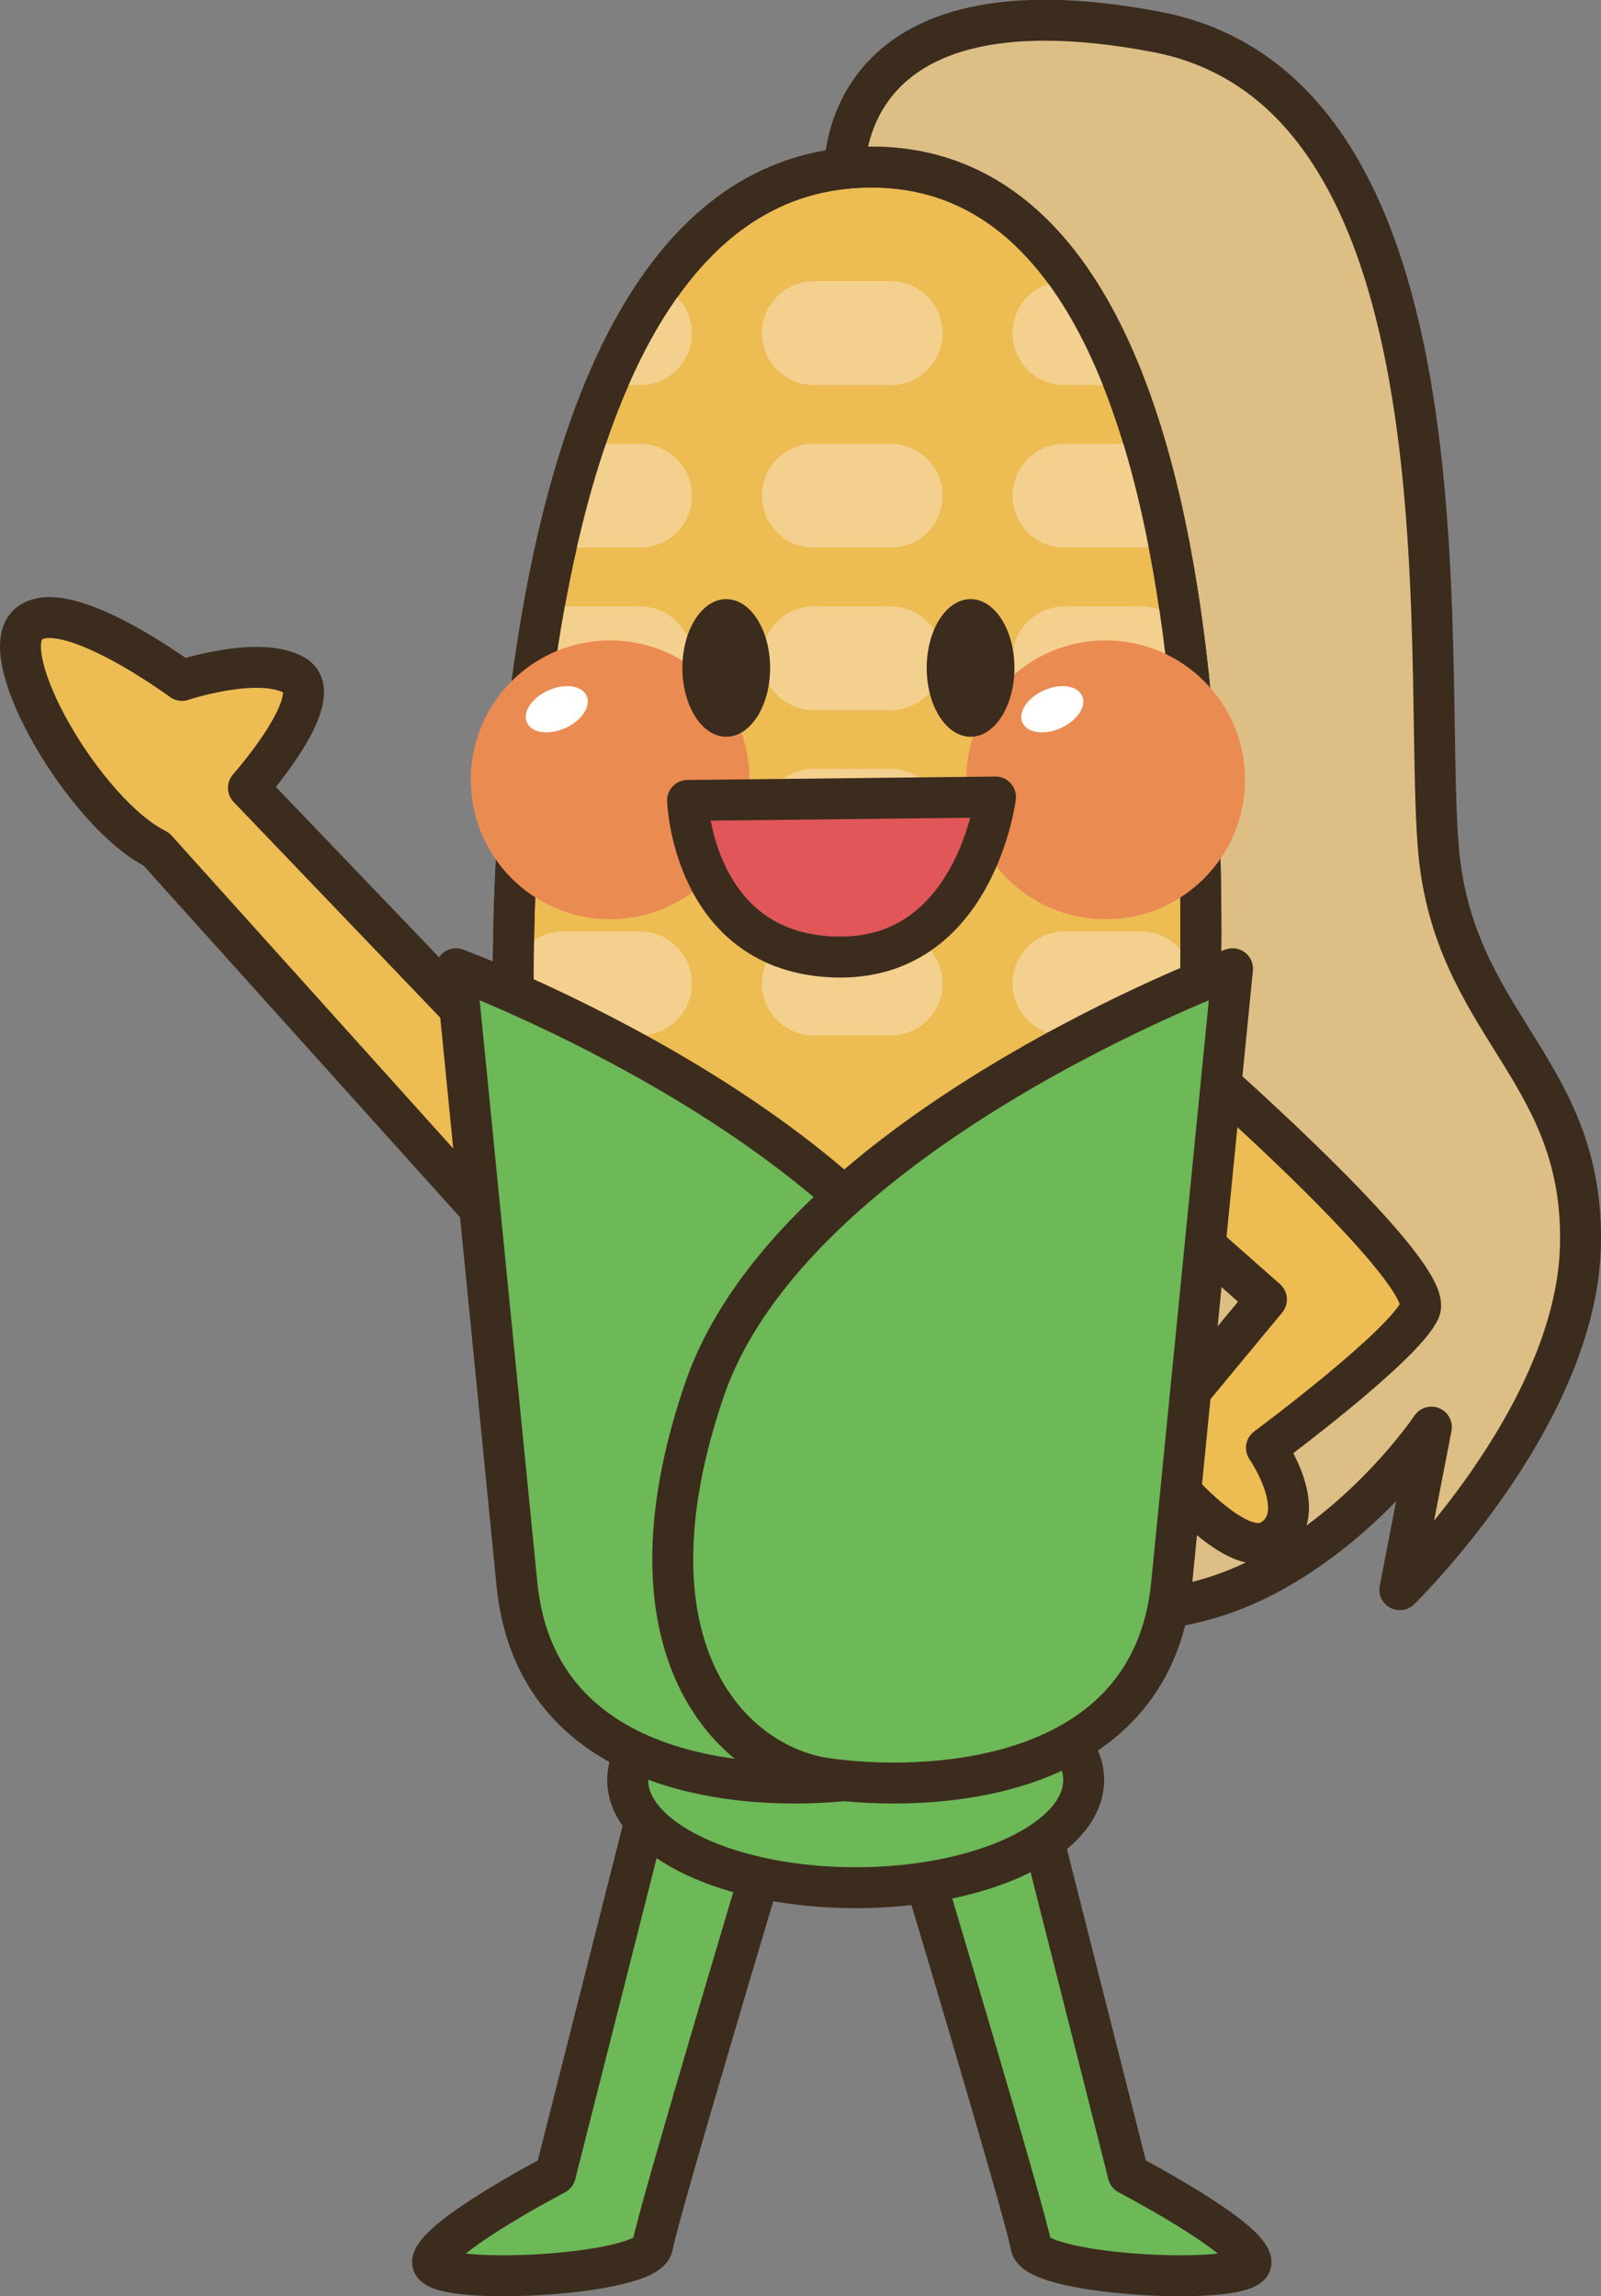 <?xml version="1.0" encoding="UTF-8"?>
<!DOCTYPE svg PUBLIC "-//W3C//DTD SVG 1.1//EN" "http://www.w3.org/Graphics/SVG/1.1/DTD/svg11.dtd">
<svg version="1.1" xmlns="http://www.w3.org/2000/svg" xmlns:xlink="http://www.w3.org/1999/xlink" x="0" y="0" width="391.204" height="561.044" viewBox="0, 0, 391.204, 561.044">
  <rect x="0" y="0" width="391.204" height="561.044" fill="#808080" stroke="none"/>
  <defs>
    <clipPath id="Clip_1">
      <path d="M125.774,260.426 C125.774,260.426 114.798,44.079 210.735,40.856 C308.939,37.536 292.396,257.126 292.396,269.255 C292.396,281.383 232.816,414.899 206.331,409.382 C179.846,403.864 125.774,260.426 125.774,260.426 z"/>
    </clipPath>
  </defs>
  <g id="Layer_1">
    <path d="M158.206,442.497 L135.706,531.247 C135.706,531.247 106.956,546.247 105.706,552.497 C104.456,558.747 158.206,556.247 159.456,548.747 C160.706,541.247 186.956,453.747 186.956,453.747" fill="#6DB857" id="path838"/>
    <path d="M158.206,442.497 L135.706,531.247 C135.706,531.247 106.956,546.247 105.706,552.497 C104.456,558.747 158.206,556.247 159.456,548.747 C160.706,541.247 186.956,453.747 186.956,453.747" fill-opacity="0" stroke="#3C2C1E" stroke-width="10" stroke-linecap="round" stroke-linejoin="round" id="path840"/>
    <path d="M253.187,442.497 L275.687,531.247 C275.687,531.247 304.437,546.247 305.687,552.497 C306.937,558.747 253.187,556.247 251.937,548.747 C250.687,541.247 224.437,453.747 224.437,453.747" fill="#6DB857" id="path842"/>
    <path d="M253.187,442.497 L275.687,531.247 C275.687,531.247 304.437,546.247 305.687,552.497 C306.937,558.747 253.187,556.247 251.937,548.747 C250.687,541.247 224.437,453.747 224.437,453.747" fill-opacity="0" stroke="#3C2C1E" stroke-width="10" stroke-linecap="round" stroke-linejoin="round" id="path844"/>
    <path d="M125.774,260.426 L60.706,192.497 C60.706,192.497 80.706,169.997 71.956,164.997 C63.206,159.997 44.456,166.247 44.456,166.247 C44.456,166.247 15.706,144.997 6.956,152.497 C-1.794,159.997 20.706,198.747 38.206,207.497 L128.206,307.497" fill="#EDBC52" id="path846"/>
    <path d="M125.774,260.426 L60.706,192.497 C60.706,192.497 80.706,169.997 71.956,164.997 C63.206,159.997 44.456,166.247 44.456,166.247 C44.456,166.247 15.706,144.997 6.956,152.497 C-1.794,159.997 20.706,198.747 38.206,207.497 L128.206,307.497" fill-opacity="0" stroke="#3C2C1E" stroke-width="10" stroke-linecap="round" stroke-linejoin="round" id="path848"/>
    <path d="M206.331,45.27 C206.331,45.27 200.823,-7.689 282.464,7.771 C364.095,23.2 346.468,172.165 351.976,211.872 C357.484,251.598 387.278,262.633 386.175,304.557 C385.071,346.491 342.044,388.415 342.044,388.415 L349.759,348.688 C349.759,348.688 334.329,371.862 308.939,385.094 C283.568,398.337 262.61,391.716 262.61,391.716" fill="#DDBE84" id="path850"/>
    <path d="M206.331,45.27 C206.331,45.27 200.823,-7.689 282.464,7.771 C364.095,23.2 346.468,172.165 351.976,211.872 C357.484,251.598 387.278,262.633 386.175,304.557 C385.071,346.491 342.044,388.415 342.044,388.415 L349.759,348.688 C349.759,348.688 334.329,371.862 308.939,385.094 C283.568,398.337 262.61,391.716 262.61,391.716" fill-opacity="0" stroke="#3C2C1E" stroke-width="10" stroke-linecap="round" stroke-linejoin="round" id="path852"/>
    <path d="M296.956,263.747 C296.956,263.747 350.706,311.247 346.956,319.997 C343.206,328.747 309.456,353.747 309.456,353.747 C309.456,353.747 320.706,369.997 310.706,376.247 C300.706,382.497 279.456,353.747 279.456,353.747 L309.456,317.497 L288.206,298.747" fill="#EDBC52" id="path854"/>
    <path d="M296.956,263.747 C296.956,263.747 350.706,311.247 346.956,319.997 C343.206,328.747 309.456,353.747 309.456,353.747 C309.456,353.747 320.706,369.997 310.706,376.247 C300.706,382.497 279.456,353.747 279.456,353.747 L309.456,317.497 L288.206,298.747" fill-opacity="0" stroke="#3C2C1E" stroke-width="10" stroke-linecap="round" stroke-linejoin="round" id="path856"/>
    <path d="M125.774,260.426 C125.774,260.426 114.798,44.079 210.735,40.856 C308.939,37.536 292.396,257.126 292.396,269.255 C292.396,281.383 232.816,414.899 206.331,409.382 C179.846,403.864 125.774,260.426 125.774,260.426" fill="#EDBC52" id="path858"/>
    <path d="M125.774,260.426 C125.774,260.426 114.798,44.079 210.735,40.856 C308.939,37.536 292.396,257.126 292.396,269.255 C292.396,281.383 232.816,414.899 206.331,409.382 C179.846,403.864 125.774,260.426 125.774,260.426 z" fill-opacity="0" stroke="#3C2C1E" stroke-width="10" stroke-linecap="round" stroke-linejoin="round" id="path860"/>
    <g clip-path="url(#Clip_1)" id="g892">
      <path d="M291.536,81.403 C291.536,88.415 285.862,94.098 278.86,94.098 L260.091,94.098 C253.089,94.098 247.415,88.415 247.415,81.403 C247.415,74.391 253.089,68.717 260.091,68.717 L278.86,68.717 C285.862,68.717 291.536,74.391 291.536,81.403" fill="#F4D08F" id="path862"/>
      <path d="M291.536,121.12 C291.536,128.132 285.862,133.815 278.86,133.815 L260.091,133.815 C253.089,133.815 247.415,128.132 247.415,121.12 C247.415,114.118 253.089,108.434 260.091,108.434 L278.86,108.434 C285.862,108.434 291.536,114.118 291.536,121.12" fill="#F4D08F" id="path864"/>
      <path d="M291.536,160.837 C291.536,167.848 285.862,173.532 278.86,173.532 L260.091,173.532 C253.089,173.532 247.415,167.848 247.415,160.837 C247.415,153.835 253.089,148.161 260.091,148.161 L278.86,148.161 C285.862,148.161 291.536,153.835 291.536,160.837" fill="#F4D08F" id="path866"/>
      <path d="M291.536,200.563 C291.536,207.575 285.862,213.258 278.86,213.258 L260.091,213.258 C253.089,213.258 247.415,207.575 247.415,200.563 C247.415,193.551 253.089,187.878 260.091,187.878 L278.86,187.878 C285.862,187.878 291.536,193.551 291.536,200.563" fill="#F4D08F" id="path868"/>
      <path d="M291.536,240.29 C291.536,247.292 285.862,252.985 278.86,252.985 L260.091,252.985 C253.089,252.985 247.415,247.292 247.415,240.29 C247.415,233.278 253.089,227.594 260.091,227.594 L278.86,227.594 C285.862,227.594 291.536,233.278 291.536,240.29" fill="#F4D08F" id="path870"/>
      <path d="M230.306,81.403 C230.306,88.415 224.622,94.098 217.62,94.098 L198.86,94.098 C191.848,94.098 186.175,88.415 186.175,81.403 C186.175,74.391 191.848,68.717 198.86,68.717 L217.62,68.717 C224.622,68.717 230.306,74.391 230.306,81.403" fill="#F4D08F" id="path872"/>
      <path d="M230.306,121.12 C230.306,128.132 224.622,133.815 217.62,133.815 L198.86,133.815 C191.848,133.815 186.175,128.132 186.175,121.12 C186.175,114.118 191.848,108.434 198.86,108.434 L217.62,108.434 C224.622,108.434 230.306,114.118 230.306,121.12" fill="#F4D08F" id="path874"/>
      <path d="M230.306,160.837 C230.306,167.848 224.622,173.532 217.62,173.532 L198.86,173.532 C191.848,173.532 186.175,167.848 186.175,160.837 C186.175,153.835 191.848,148.161 198.86,148.161 L217.62,148.161 C224.622,148.161 230.306,153.835 230.306,160.837" fill="#F4D08F" id="path876"/>
      <path d="M230.306,200.563 C230.306,207.575 224.622,213.258 217.62,213.258 L198.86,213.258 C191.848,213.258 186.175,207.575 186.175,200.563 C186.175,193.551 191.848,187.878 198.86,187.878 L217.62,187.878 C224.622,187.878 230.306,193.551 230.306,200.563" fill="#F4D08F" id="path878"/>
      <path d="M230.306,240.29 C230.306,247.292 224.622,252.985 217.62,252.985 L198.86,252.985 C191.848,252.985 186.175,247.292 186.175,240.29 C186.175,233.278 191.848,227.594 198.86,227.594 L217.62,227.594 C224.622,227.594 230.306,233.278 230.306,240.29" fill="#F4D08F" id="path880"/>
      <path d="M169.065,81.403 C169.065,88.415 163.391,94.098 156.38,94.098 L137.62,94.098 C130.608,94.098 124.934,88.415 124.934,81.403 C124.934,74.391 130.608,68.717 137.62,68.717 L156.38,68.717 C163.391,68.717 169.065,74.391 169.065,81.403" fill="#F4D08F" id="path882"/>
      <path d="M169.065,121.12 C169.065,128.132 163.391,133.815 156.38,133.815 L137.62,133.815 C130.608,133.815 124.934,128.132 124.934,121.12 C124.934,114.118 130.608,108.434 137.62,108.434 L156.38,108.434 C163.391,108.434 169.065,114.118 169.065,121.12" fill="#F4D08F" id="path884"/>
      <path d="M169.065,160.837 C169.065,167.848 163.391,173.532 156.38,173.532 L137.62,173.532 C130.608,173.532 124.934,167.848 124.934,160.837 C124.934,153.835 130.608,148.161 137.62,148.161 L156.38,148.161 C163.391,148.161 169.065,153.835 169.065,160.837" fill="#F4D08F" id="path886"/>
      <path d="M169.065,200.563 C169.065,207.575 163.391,213.258 156.38,213.258 L137.62,213.258 C130.608,213.258 124.934,207.575 124.934,200.563 C124.934,193.551 130.608,187.878 137.62,187.878 L156.38,187.878 C163.391,187.878 169.065,193.551 169.065,200.563" fill="#F4D08F" id="path888"/>
      <path d="M169.065,240.29 C169.065,247.292 163.391,252.985 156.38,252.985 L137.62,252.985 C130.608,252.985 124.934,247.292 124.934,240.29 C124.934,233.278 130.608,227.594 137.62,227.594 L156.38,227.594 C163.391,227.594 169.065,233.278 169.065,240.29" fill="#F4D08F" id="path890"/>
    </g>
    <path d="M125.774,260.426 C125.774,260.426 114.798,44.079 210.735,40.856 C308.939,37.536 292.396,257.126 292.396,269.255 C292.396,281.383 232.816,414.899 206.331,409.382 C179.846,403.864 125.774,260.426 125.774,260.426 z" fill-opacity="0" stroke="#3C2C1E" stroke-width="10" stroke-linecap="round" stroke-linejoin="round" id="path894"/>
    <path d="M264.798,434.909 C264.798,449.44 239.857,461.227 209.085,461.227 C178.313,461.227 153.372,449.44 153.372,434.909 C153.372,420.368 178.313,408.581 209.085,408.581 C239.857,408.581 264.798,420.368 264.798,434.909" fill="#6DB857" id="path896"/>
    <path d="M264.798,434.909 C264.798,449.44 239.857,461.227 209.085,461.227 C178.313,461.227 153.372,449.44 153.372,434.909 C153.372,420.368 178.313,408.581 209.085,408.581 C239.857,408.581 264.798,420.368 264.798,434.909 z" fill-opacity="0" stroke="#3C2C1E" stroke-width="10" stroke-linecap="round" stroke-linejoin="round" id="path898"/>
    <path d="M126.321,387.145 L111.419,236.696 C111.419,236.696 218.997,276.559 240.521,339.743 C262.034,402.946 233.9,431.149 210.725,434.518 C187.552,437.907 131.282,436.784 126.321,387.145" fill="#6DB857" id="path900"/>
    <path d="M126.321,387.145 L111.419,236.696 C111.419,236.696 218.997,276.559 240.521,339.743 C262.034,402.946 233.9,431.149 210.725,434.518 C187.552,437.907 131.282,436.784 126.321,387.145 z" fill-opacity="0" stroke="#3C2C1E" stroke-width="10" stroke-linecap="round" stroke-linejoin="round" id="path902"/>
    <path d="M286.263,387.145 L301.165,236.696 C301.165,236.696 193.587,276.559 172.063,339.743 C150.55,402.946 178.684,431.149 201.858,434.518 C225.032,437.907 281.302,436.784 286.263,387.145" fill="#6DB857" id="path904"/>
    <path d="M286.263,387.145 L301.165,236.696 C301.165,236.696 193.587,276.559 172.063,339.743 C150.55,402.946 178.684,431.149 201.858,434.518 C225.032,437.907 281.302,436.784 286.263,387.145 z" fill-opacity="0" stroke="#3C2C1E" stroke-width="10" stroke-linecap="round" stroke-linejoin="round" id="path906"/>
    <path d="M183.137,190.524 C183.137,209.333 167.884,224.587 149.075,224.587 C130.276,224.587 115.032,209.333 115.032,190.524 C115.032,171.716 130.276,156.471 149.075,156.471 C167.884,156.471 183.137,171.716 183.137,190.524" fill="#EA8B52" id="path908"/>
    <path d="M143.343,170.026 C144.485,172.565 142.141,176.091 138.118,177.897 C134.085,179.704 129.895,179.098 128.762,176.559 C127.62,174.01 129.964,170.485 133.997,168.688 C138.02,166.882 142.2,167.477 143.343,170.026" fill="#FFFFFE" id="path910"/>
    <path d="M304.212,190.524 C304.212,209.333 288.968,224.587 270.159,224.587 C251.351,224.587 236.107,209.333 236.107,190.524 C236.107,171.716 251.351,156.471 270.159,156.471 C288.968,156.471 304.212,171.716 304.212,190.524" fill="#EA8B52" id="path912"/>
    <path d="M264.417,170.026 C265.56,172.565 263.216,176.091 259.193,177.897 C255.169,179.704 250.97,179.098 249.837,176.559 C248.694,174.01 251.038,170.485 255.071,168.688 C259.095,166.882 263.275,167.477 264.417,170.026" fill="#FFFFFE" id="path914"/>
    <path d="M188.177,163.2 C188.177,172.487 183.382,180.016 177.454,180.016 C171.536,180.016 166.741,172.487 166.741,163.2 C166.741,153.903 171.536,146.383 177.454,146.383 C183.382,146.383 188.177,153.903 188.177,163.2" fill="#3C2C1E" id="path916"/>
    <path d="M247.874,163.2 C247.874,172.487 243.079,180.016 237.161,180.016 C231.234,180.016 226.439,172.487 226.439,163.2 C226.439,153.903 231.234,146.383 237.161,146.383 C243.079,146.383 247.874,153.903 247.874,163.2" fill="#3C2C1E" id="path918"/>
    <path d="M168.001,195.573 L243.255,194.733 C243.255,194.733 238.216,235.094 203.743,233.825 C169.261,232.565 168.001,195.573 168.001,195.573" fill="#E05659" id="path920"/>
    <path d="M168.001,195.573 L243.255,194.733 C243.255,194.733 238.216,235.094 203.743,233.825 C169.261,232.565 168.001,195.573 168.001,195.573 z" fill-opacity="0" stroke="#3C2C1E" stroke-width="10" stroke-linecap="round" stroke-linejoin="round" id="path922"/>
  </g>
</svg>
